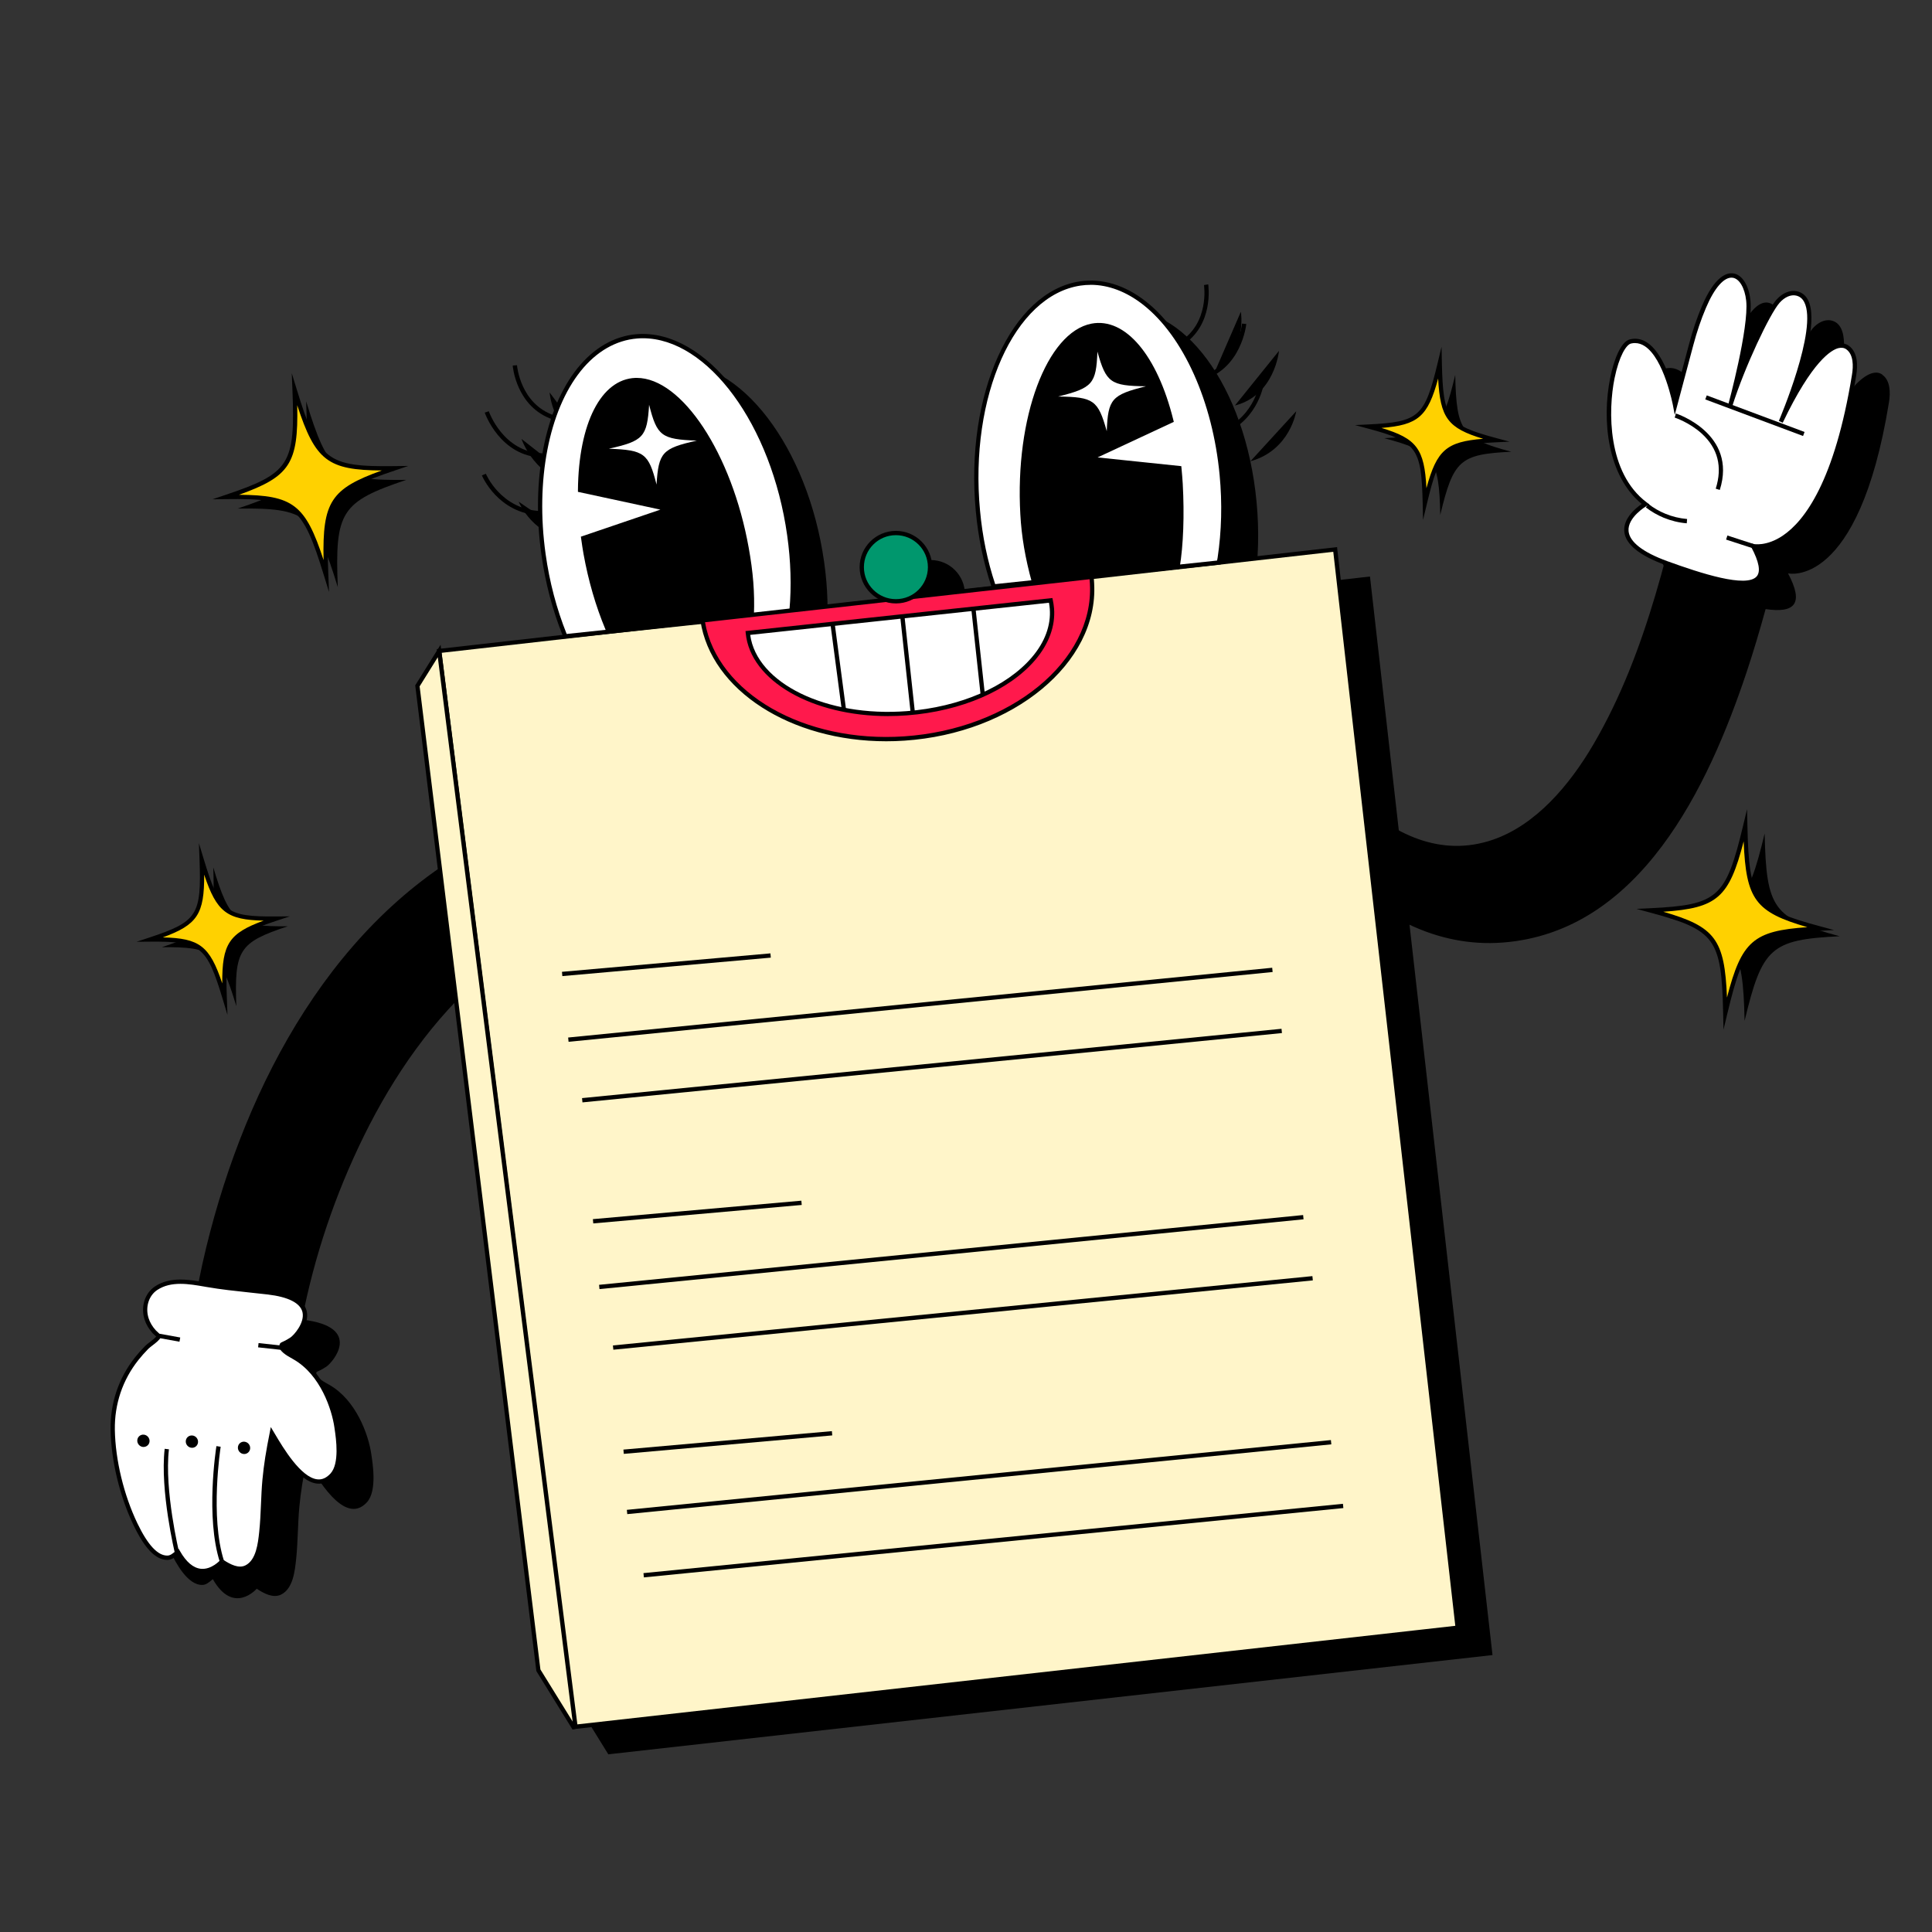 <?xml version="1.0" encoding="UTF-8"?>
<svg id="Capa_1" data-name="Capa 1" xmlns="http://www.w3.org/2000/svg" version="1.1" viewBox="0 0 500 500">
  <rect x="0" y="0" width="500" height="500" fill="#333333" stroke="none"/>
  <defs>
    <style>
      .cls-1 {
        fill: #fff5c9;
      }

      .cls-1, .cls-2, .cls-3, .cls-4, .cls-5, .cls-6 {
        stroke-width: 0px;
      }

      .cls-2 {
        fill: #00976d;
      }

      .cls-3 {
        fill: #000;
      }

      .cls-4 {
        fill: #ffd100;
      }

      .cls-5 {
        fill: #ff194c;
      }

      .cls-6 {
        fill: #fff;
      }
    </style>
  </defs>
  <g>
    <path class="cls-3" d="M87.42,151.95c-.79-19.54.84-22.08,17.73-27.76-17.82.23-20.2-1.63-25.92-20.33.79,19.54-.84,22.08-17.73,27.76,17.82-.23,20.2,1.63,25.92,20.33Z"/>
    <path class="cls-3" d="M456.69,215.7c-4.55,19.02-6.81,21.03-24.61,21.9,17.21,4.61,18.99,7.05,19.42,26.6,4.55-19.02,6.81-21.02,24.61-21.9-17.21-4.61-18.99-7.05-19.42-26.6Z"/>
    <path class="cls-3" d="M372.74,133.26c3.4-14.2,5.08-15.7,18.37-16.35-12.85-3.44-14.18-5.27-14.5-19.86-3.4,14.2-5.08,15.7-18.37,16.35,12.85,3.44,14.18,5.27,14.5,19.86Z"/>
    <path class="cls-3" d="M61.16,260.39c-.53-14.59.69-16.48,13.32-20.67-13.3.12-15.07-1.27-19.29-15.25.53,14.59-.69,16.48-13.32,20.67,13.3-.12,15.07,1.27,19.29,15.25Z"/>
    <path class="cls-3" d="M487.15,96.95c-2.88-2.08-8.94,1.73-17.29,19.2,0,0,13.44-31.17,4.06-33.21-1.78-.39-3.57.67-4.78,2.03-2.49,2.8-9.08,16.55-12.36,26.97,0,0,5.46-20.02,4.68-27.2-.78-7.19-6.27-10.54-11.47,1.7-1.34,3.16-2.42,6.43-3.3,9.75l-4.17,15.67s-3.43-18.46-11.56-16.48c-5.11,1.24-10.98,30.96,3.9,42.09,0,0-13.88,8.01,4.93,15.08-4.4,16.38-9.84,32.43-18.39,47.05-6.23,10.66-14.96,20.9-26.01,24.71-12.39,4.27-23.84-.43-33.29-8.63l-7.55-66.48-63.06,7.15s0-.03,0-.04l-8.38.94-37.91,4.24c2.7-1.51,4.52-4.4,4.52-7.71,0-4.88-3.96-8.84-8.84-8.84s-8.84,3.96-8.84,8.84c0,4.01,2.67,7.39,6.33,8.47l-24.5,2.74c.54-6.11.39-12.68-.58-19.51-4.17-29.75-21.81-52.79-39.37-51.43-17.58,1.39-28.41,26.62-24.24,56.39,1.04,7.46,2.95,14.5,5.48,20.84l.12.4,14.17-1.5-46.78,5.3-5.63,9.02,5.79,47.1c-32.31,22.3-51.33,60.81-60.45,98.23-.75,3.09-1.43,6.2-2.03,9.33-3.72-.6-7.68-.91-10.93,1.24-2.61,1.73-3.39,5.07-2.47,7.96.4,1.24,1.11,2.36,1.98,3.33.07.08,1.22,1.13,1.21,1.15-.43.96-2.37,2.1-3.15,2.9-.92.93-1.79,1.91-2.61,2.94-4.19,5.28-6.3,11.64-6.19,18.37.13,8.11,2.39,17.17,5.88,24.45,1.37,2.87,4.46,8.79,8.33,8.68.96-.03,1.71-.7,2.42-1.29.01.05.02.08.02.08v-.09c.08-.07.16-.14.24-.2,5.35,9.41,11.36,2.48,11.36,2.48.04.03.09.06.13.09,1.74,1.12,4.12,2.44,6.19,1.42,3.1-1.54,3.56-6.16,3.88-9.17.47-4.48.41-9.01.83-13.5.18-1.91.42-3.82.72-5.71.17-1.06.35-2.12.55-3.18.1-.55.22-1.07.62-3.19,2.43,4.05,9.73,17.22,15.58,10.89,2.73-2.96,1.48-10.19,1.17-12.35-.75-5.35-4.05-14.17-10.86-18.05-1.05-.6-3.6-1.89-3.4-3.04.11-.62.13-.08,2.58-1.66,1.65-1.06,9.68-10.31-6.07-12.17-.07,0-.13-.01-.2-.02,3.2-16.45,8.61-32.47,16.01-47.51,7.62-15.49,17.91-30.49,31.18-41.83l22.99,187.14,9.1,14.71.31-.07v.02s228.51-25.65,228.51-25.65l-21.48-189.01c7.43,3.5,15.53,5.27,24.15,4.61,35.56-2.73,53.21-40.42,63.07-69.91,1.81-5.42,3.43-10.89,4.94-16.39,7.54,1.13,10-1.37,5.8-9.24,0,0,18.22,4.32,26.12-44.25.41-2.5.37-5.63-1.68-7.12Z"/>
    <path class="cls-3" d="M152.29,115.05l-10.05-13.48s.71,10.34,10.05,13.48Z"/>
    <path class="cls-3" d="M149.34,124.86l-14.37-11.26s3.69,10.96,14.37,11.26Z"/>
    <path class="cls-3" d="M148.78,139.82l-14.55-9.99s3.83,9.49,14.55,9.99Z"/>
    <path class="cls-3" d="M266.17,158.77l58.28-6.19.22-1.14c1.01-6.73,1.24-14.01.53-21.51-2.81-29.92-19.19-52.1-36.64-49.56-17.42,2.57-29.29,28.91-26.48,58.81.65,7.05,2.07,13.64,4.09,19.59Z"/>
    <path class="cls-3" d="M321.14,80.68l-6.67,15.36c8.37-5.13,6.67-15.36,6.67-15.36Z"/>
    <path class="cls-3" d="M331,90.8l-11.4,14.15c10.34-2.66,11.4-14.15,11.4-14.15Z"/>
    <path class="cls-3" d="M335.46,106.43l-11.86,12.95c10.32-2.86,11.86-12.95,11.86-12.95Z"/>
  </g>
  <g>
    <g>
      <g>
        <path class="cls-4" d="M102.15,121.19c-16.89,5.67-18.52,8.22-17.73,27.76-5.72-18.7-8.1-20.56-25.92-20.33,16.89-5.67,18.52-8.22,17.73-27.76,5.72,18.7,8.1,20.56,25.92,20.33Z"/>
        <path class="cls-3" d="M85.15,153.21l-1.26-4.1c-5.66-18.49-7.79-20.17-25.38-19.94l-3.54.05,3.35-1.13c16.67-5.6,18.13-7.89,17.36-27.21l-.17-4.29,1.26,4.1c5.66,18.49,7.77,20.17,25.38,19.94l3.54-.05-3.35,1.13c-16.67,5.6-18.13,7.89-17.36,27.21l.17,4.29ZM61.85,128.05c13.98.09,17.2,2.53,21.89,16.89-.32-15.1,1.91-18.46,15.07-23.18-13.98-.09-17.2-2.53-21.89-16.89.32,15.1-1.91,18.47-15.07,23.18Z"/>
      </g>
      <g>
        <path class="cls-4" d="M471.11,240.31c-17.8.87-20.06,2.88-24.61,21.9-.43-19.55-2.21-21.99-19.42-26.6,17.8-.87,20.05-2.88,24.61-21.9.43,19.55,2.21,21.99,19.42,26.6Z"/>
        <path class="cls-3" d="M446.04,266.51l-.09-4.29c-.42-19.33-2.02-21.53-19.01-26.08l-3.42-.92,3.53-.17c17.57-.86,19.59-2.67,24.09-21.47l1-4.17.09,4.29c.43,19.33,2.02,21.53,19.01,26.08l3.42.92-3.53.17c-17.57.86-19.59,2.67-24.1,21.47l-1,4.17ZM430.46,235.96c13.43,3.89,15.87,7.11,16.48,22.2,3.79-14.62,6.86-17.25,20.8-18.21-13.43-3.89-15.87-7.1-16.48-22.2-3.79,14.62-6.85,17.25-20.8,18.21Z"/>
      </g>
      <g>
        <path class="cls-4" d="M387.11,113.91c-13.29.65-14.97,2.15-18.37,16.35-.32-14.59-1.65-16.41-14.5-19.86,13.29-.65,14.97-2.15,18.37-16.35.32,14.59,1.65,16.41,14.5,19.86Z"/>
        <path class="cls-3" d="M368.28,134.56l-.09-4.29c-.32-14.33-1.5-15.96-14.09-19.34l-3.42-.92,3.53-.17c13.02-.64,14.52-1.98,17.86-15.92l1-4.17.09,4.29c.32,14.33,1.5,15.96,14.09,19.34l3.42.92-3.53.17c-13.02.64-14.52,1.98-17.86,15.92l-1,4.17ZM357.52,110.75c9.11,2.75,11.11,5.38,11.64,15.59,2.68-9.87,5.19-12.02,14.67-12.78-9.11-2.75-11.11-5.38-11.64-15.59-2.68,9.87-5.19,12.02-14.67,12.78Z"/>
      </g>
      <g>
        <path class="cls-4" d="M71.48,237.72c-12.63,4.19-13.85,6.08-13.32,20.67-4.22-13.97-5.99-15.37-19.29-15.25,12.63-4.19,13.85-6.08,13.32-20.67,4.22,13.97,5.99,15.37,19.29,15.25Z"/>
        <path class="cls-3" d="M58.87,262.66l-1.24-4.11c-4.14-13.73-5.72-14.95-18.75-14.85l-3.54.03,3.36-1.11c12.37-4.1,13.46-5.79,12.94-20.12l-.16-4.29,1.24,4.11c4.15,13.73,5.75,14.96,18.75,14.86l3.54-.03-3.36,1.11c-12.37,4.1-13.46,5.79-12.94,20.12l.16,4.29ZM42.13,242.6c9.51.21,12.14,2.2,15.39,11.9-.06-10.23,1.78-12.97,10.71-16.24-9.51-.21-12.14-2.21-15.39-11.9.06,10.23-1.78,12.97-10.71,16.24Z"/>
      </g>
    </g>
    <g>
      <g>
        <g>
          <path class="cls-3" d="M438.7,113.2c-6.5,27.05-12.15,55.18-26.3,79.4-6.23,10.66-14.96,20.9-26.01,24.71-13.51,4.65-25.89-1.35-35.8-10.92-11.87-11.47-20.2-26.99-24.06-42.98-2.71-11.24-19.89-5.98-17.18,5.24,7.46,30.95,34.39,70.98,70.57,68.2,35.56-2.73,53.21-40.42,63.07-69.91,5.43-16.26,9.2-32.97,13.2-49.61,2.7-11.24-14.77-15.4-17.48-4.14Z"/>
          <g>
            <g>
              <path class="cls-6" d="M425.85,130.47s-14.14,8.15,5.41,15.26c19.55,7.11,28.95,7.75,22.45-4.41,0,0,18.22,4.32,26.12-44.25.41-2.5.37-5.63-1.68-7.12-2.88-2.08-8.94,1.73-17.29,19.2,0,0,13.44-31.17,4.06-33.21-1.78-.39-3.57.67-4.78,2.03-2.49,2.8-9.08,16.55-12.36,26.97,0,0,5.46-20.02,4.68-27.2-.78-7.19-6.27-10.54-11.47,1.7-1.34,3.16-2.42,6.43-3.3,9.75l-4.17,15.67s-3.43-18.46-11.56-16.48c-5.11,1.24-10.98,30.96,3.9,42.09Z"/>
              <path class="cls-3" d="M450.96,151.38c-4,0-10.4-1.68-19.9-5.13-6.81-2.48-10.41-5.41-10.7-8.71-.3-3.42,3.04-6.1,4.52-7.12-8.78-7.16-10.44-21.51-8.13-32.78.89-4.36,2.69-9.23,5.06-9.81,1.54-.38,3.03-.11,4.42.79,4.07,2.63,6.38,10.11,7.32,13.89l3.58-13.48c.95-3.58,2.04-6.8,3.33-9.82,3.36-7.9,6.53-8.69,8.13-8.45,2.26.33,3.99,3.04,4.41,6.9.43,3.94-.95,11.52-2.32,17.71,3.27-7.99,7.19-15.71,9.04-17.79,1.57-1.76,3.55-2.58,5.32-2.2,1.28.28,2.25,1.04,2.88,2.27,2.37,4.61-.54,15.28-3.2,22.98,4-6.8,7.73-10.86,10.77-11.63,1.12-.29,2.16-.12,2.99.48,2.33,1.69,2.32,5.1,1.91,7.66-4.54,27.92-12.54,38.48-18.46,42.43-3.18,2.12-5.84,2.42-7.25,2.39,1.87,3.79,2.13,6.38.8,7.92-.86.99-2.32,1.49-4.51,1.49ZM423.17,88.78c-.35,0-.71.04-1.08.13-1.22.3-3.06,3.22-4.24,8.96-1.71,8.35-1.88,24.51,8.33,32.16l.67.5-.73.42s-4.97,2.92-4.65,6.5c.25,2.79,3.69,5.47,9.97,7.76,8.69,3.16,20.54,7.01,23.19,3.96,1.08-1.25.61-3.8-1.41-7.58l-.58-1.08,1.2.28s3.28.7,7.53-2.16c5.71-3.84,13.45-14.19,17.92-41.64.37-2.25.41-5.23-1.46-6.58-.56-.41-1.26-.51-2.07-.31-1.77.45-6.72,3.23-14.39,19.3l-1.01-.46c.1-.24,10.17-23.77,6.58-30.75-.48-.93-1.18-1.49-2.13-1.7-1.36-.3-2.95.4-4.25,1.86-2.53,2.84-9.04,16.59-12.25,26.77l-1.06-.31c.05-.2,5.42-20,4.66-27-.36-3.29-1.75-5.67-3.47-5.93-2.17-.32-4.7,2.51-6.94,7.79-1.27,2.98-2.34,6.14-3.28,9.67l-4.8,18.04-.45-2.41c-.02-.12-2.31-12.15-7.33-15.4-.81-.52-1.62-.78-2.47-.78Z"/>
            </g>
            <rect class="cls-3" x="453.62" y="94.08" width="1.11" height="27.02" transform="translate(194.27 495.27) rotate(-69.49)"/>
            <path class="cls-3" d="M445.09,126.8l-1.06-.33c1.79-5.65.56-10.45-3.63-14.27-3.18-2.89-6.96-4.12-6.99-4.13l.33-1.06c.16.05,15.94,5.24,11.34,19.79Z"/>
            <path class="cls-3" d="M436.52,135.43c-2.07-.17-4.08-.67-6-1.46-1.63-.68-3.17-1.57-4.58-2.66l.68-.88c1.33,1.03,2.78,1.87,4.33,2.51,1.8.75,3.71,1.21,5.67,1.38l-.09,1.11Z"/>
            <rect class="cls-3" x="449.73" y="136.6" width="1.11" height="7.21" transform="translate(177.62 525.01) rotate(-71.97)"/>
          </g>
        </g>
        <g>
          <path class="cls-3" d="M126.87,216.86c-40.34,20.16-63.21,63.76-73.5,105.97-2.77,11.39-4.56,23.01-5.18,34.71-.26,4.84,2.66,9.41,7.74,10.07,4.53.59,9.81-2.87,10.07-7.74,1.33-25.29,7.99-50.21,19.16-72.93,10.68-21.73,26.62-42.51,48.68-53.53,10.29-5.14,3.4-21.74-6.98-16.56Z"/>
          <g>
            <g>
              <path class="cls-6" d="M72.85,348.31c-.2,1.15,2.36,2.44,3.4,3.04,6.8,3.88,10.1,12.71,10.86,18.05.3,2.16,1.56,9.4-1.17,12.35-5.85,6.33-13.15-6.84-15.58-10.89-.41,2.12-.52,2.64-.62,3.19-.2,1.06-.38,2.12-.55,3.18-.3,1.9-.54,3.8-.72,5.71-.42,4.49-.35,9.02-.83,13.5-.32,3.01-.78,7.63-3.88,9.17-2.08,1.03-4.45-.3-6.19-1.42-.04-.03-.09-.06-.13-.09,0,0-6.01,6.93-11.36-2.48-.79.63-1.61,1.47-2.68,1.5-3.87.11-6.95-5.81-8.33-8.68-3.48-7.28-5.75-16.33-5.88-24.45-.11-6.73,2.01-13.09,6.19-18.37.81-1.03,1.69-2.01,2.61-2.94.78-.79,2.71-1.93,3.15-2.9,0-.02-1.14-1.07-1.21-1.15-.86-.96-1.58-2.09-1.98-3.33-.92-2.89-.15-6.23,2.47-7.96,3.93-2.6,8.92-1.59,13.25-.84,5.2.9,10.45,1.31,15.69,1.93,15.75,1.86,7.72,11.11,6.07,12.17-2.45,1.58-2.47,1.04-2.58,1.66Z"/>
              <path class="cls-3" d="M52.45,407.14c-.18,0-.36,0-.55-.03-2.22-.22-4.23-1.78-5.98-4.63-.69.58-1.48,1.19-2.52,1.22-.04,0-.08,0-.13,0-2.97,0-5.82-2.94-8.72-9-3.58-7.49-5.8-16.71-5.93-24.68-.11-6.9,2.07-13.37,6.31-18.72.79-1,1.68-2,2.65-2.98.3-.31.74-.65,1.21-1,.57-.44,1.26-.97,1.63-1.42-.12-.12-.27-.25-.41-.38-.25-.24-.47-.44-.5-.48-.99-1.1-1.7-2.29-2.09-3.53-1.06-3.31.05-6.84,2.69-8.59,3.96-2.62,8.82-1.77,13.12-1.02l.53.09c3.64.63,7.37,1.03,10.99,1.41,1.56.17,3.12.33,4.68.51,5.93.7,9.28,2.53,9.95,5.43.81,3.48-2.68,7.14-3.64,7.76-1.23.79-1.88,1.07-2.22,1.22-.04.02-.07.03-.1.04,0,0,0,.01,0,.02h0c-.08.43.86,1.2,2.79,2.27l.34.19c7.32,4.18,10.44,13.57,11.13,18.46l.06.43c.41,2.81,1.38,9.4-1.38,12.38-1.28,1.39-2.73,2.01-4.32,1.84-4.6-.49-9.04-7.63-11.39-11.57-.08.43-.15.75-.2,1l-.15.76c-.2,1.05-.38,2.11-.55,3.17-.3,1.89-.54,3.79-.71,5.68-.2,2.11-.29,4.27-.37,6.36-.1,2.34-.2,4.77-.45,7.15-.34,3.22-.84,7.95-4.19,9.61-2.14,1.06-4.47-.02-6.49-1.29-.74.72-2.65,2.3-5.07,2.3ZM46.23,400.81l.32.56c1.63,2.88,3.47,4.43,5.45,4.63,2.77.27,4.99-2.22,5.01-2.25l.32-.36.4.26-.17.55.3-.47c1.82,1.17,3.91,2.25,5.65,1.39,2.8-1.39,3.26-5.75,3.57-8.64.26-2.43.36-4.84.46-7.17.09-2.1.18-4.28.38-6.41.18-1.9.42-3.84.72-5.75.17-1.07.36-2.13.55-3.2l.15-.78c.09-.47.23-1.17.47-2.42l.27-1.43,1.15,1.92c1.98,3.34,6.62,11.16,10.9,11.61,1.22.14,2.34-.36,3.39-1.49,2.39-2.59,1.45-9.04,1.09-11.47l-.06-.43c-.66-4.69-3.63-13.68-10.58-17.65l-.33-.19c-1.43-.8-3.59-2.01-3.34-3.43.1-.56.3-.69.76-.89.32-.14.91-.39,2.06-1.13.95-.61,3.79-3.86,3.16-6.58-.55-2.37-3.66-3.95-9-4.58-1.56-.18-3.11-.35-4.67-.51-3.63-.39-7.39-.78-11.06-1.42l-.53-.09c-4.09-.71-8.73-1.53-12.32.85-2.23,1.48-3.15,4.49-2.24,7.33.35,1.08.97,2.14,1.86,3.12.04.04.22.21.44.41,1,.93,1.04.97.86,1.35-.33.74-1.26,1.45-2.16,2.14-.43.33-.84.65-1.09.9-.94.95-1.8,1.93-2.57,2.9-4.08,5.15-6.18,11.38-6.08,18.02.13,7.81,2.31,16.87,5.83,24.21,2.69,5.62,5.3,8.43,7.81,8.36.71-.02,1.32-.52,1.96-1.06.13-.11.27-.22.4-.33l.51-.4Z"/>
            </g>
            <path class="cls-3" d="M56.91,404.29c-3.75-11.62-1.02-29.3-.9-30.04l1.1.17c-.03.18-2.81,18.17.86,29.53l-1.05.34Z"/>
            <path class="cls-3" d="M45.29,402.07c-.04-.16-3.92-16.32-2.67-27.12l1.1.13c-1.22,10.6,2.61,26.57,2.65,26.73l-1.08.26Z"/>
            <g>
              <g>
                <path class="cls-3" d="M62.38,375.36c-.38-.45-.33-1.1.1-1.46.43-.36,1.08-.29,1.46.16.38.45.33,1.1-.1,1.46-.43.36-1.08.29-1.46-.16Z"/>
                <path class="cls-3" d="M63.2,376.3c-.46,0-.92-.2-1.25-.59-.27-.33-.41-.74-.38-1.16.03-.43.22-.81.55-1.09.66-.55,1.67-.45,2.24.23.27.33.41.74.38,1.16-.03.43-.22.81-.55,1.09-.29.24-.64.36-.99.36ZM63.11,374.22c-.1,0-.2.03-.28.1-.09.08-.15.19-.15.31,0,.13.04.27.12.37.18.21.48.25.68.09.09-.08.15-.19.15-.31,0-.13-.04-.26-.12-.37-.1-.13-.25-.19-.4-.19Z"/>
              </g>
              <g>
                <path class="cls-3" d="M48.88,373.74c-.38-.45-.33-1.1.1-1.46.43-.36,1.08-.29,1.46.16s.33,1.1-.1,1.46c-.43.36-1.08.29-1.46-.16Z"/>
                <path class="cls-3" d="M49.71,374.69c-.46,0-.92-.2-1.25-.59-.27-.33-.41-.74-.38-1.16.03-.43.22-.81.55-1.09.67-.55,1.67-.45,2.24.23.27.33.41.74.38,1.16-.03.43-.22.81-.55,1.09-.29.24-.64.36-.99.36ZM49.62,372.61c-.1,0-.2.03-.28.1-.09.08-.15.19-.15.31,0,.13.04.27.12.37.18.21.48.25.68.09.09-.08.15-.19.15-.31,0-.13-.04-.27-.12-.37-.11-.12-.25-.19-.4-.19Z"/>
              </g>
              <g>
                <path class="cls-3" d="M36.34,373.53c-.38-.45-.33-1.1.1-1.46.43-.36,1.08-.29,1.46.16.38.45.33,1.1-.1,1.46-.43.36-1.08.29-1.46-.16Z"/>
                <path class="cls-3" d="M37.16,374.48c-.46,0-.92-.2-1.25-.59-.27-.33-.41-.74-.38-1.16.03-.43.22-.81.55-1.09.67-.56,1.67-.45,2.24.23.28.34.42.76.38,1.19-.04.42-.23.79-.55,1.05-.29.24-.64.36-.99.36ZM37.07,372.39c-.1,0-.2.03-.28.1-.09.08-.15.19-.15.31,0,.13.04.27.12.37.18.21.48.25.68.09.09-.07.14-.18.15-.3.01-.14-.03-.27-.12-.38-.1-.13-.25-.19-.4-.19Z"/>
              </g>
            </g>
            <rect class="cls-3" x="69.3" y="345.43" width="1.11" height="6.05" transform="translate(-284.13 379.91) rotate(-83.74)"/>
            <rect class="cls-3" x="43.31" y="343.48" width="1.11" height="5.45" transform="translate(-304.61 327.58) rotate(-79.72)"/>
          </g>
        </g>
      </g>
      <g>
        <g>
          <g>
            <polygon class="cls-1" points="113.66 168.48 345.54 142.2 377.24 421.26 148.74 446.91 113.66 168.48"/>
            <path class="cls-3" d="M148.26,447.52l-35.22-279.53.56-.06,232.43-26.34,31.83,280.16-.55.06-229.05,25.71ZM114.28,168.96l34.94,277.33,227.41-25.53-31.58-277.96-230.77,26.15Z"/>
          </g>
          <g>
            <polygon class="cls-1" points="113.66 168.48 108.03 177.5 139.33 432.25 148.43 446.96 148.93 446.85 113.66 168.48"/>
            <path class="cls-3" d="M148.16,447.59l-9.37-15.15v-.12s-31.33-254.95-31.33-254.95l6.56-10.51.2,1.55,35.33,278.87-1.38.31ZM139.86,432.06l8.34,13.48-34.9-275.45-4.7,7.54,31.26,254.44Z"/>
          </g>
          <g>
            <rect class="cls-3" x="153.37" y="313.13" width="54.16" height="1.11" transform="translate(-26.95 17.13) rotate(-5.06)"/>
            <rect class="cls-3" x="154.65" y="323.48" width="183.1" height="1.11" transform="translate(-30.76 25.86) rotate(-5.66)"/>
            <rect class="cls-3" x="158.24" y="339.22" width="181.91" height="1.11" transform="translate(-32.3 26.24) rotate(-5.66)"/>
            <rect class="cls-3" x="145.37" y="249.13" width="54.16" height="1.11" transform="translate(-21.34 16.17) rotate(-5.06)"/>
            <rect class="cls-3" x="146.65" y="259.48" width="183.1" height="1.11" transform="translate(-24.49 24.76) rotate(-5.66)"/>
            <rect class="cls-3" x="150.24" y="275.22" width="181.91" height="1.11" transform="translate(-26.02 25.13) rotate(-5.66)"/>
            <rect class="cls-3" x="161.27" y="372.77" width="54.16" height="1.11" transform="translate(-32.18 18.06) rotate(-5.06)"/>
            <rect class="cls-3" x="161.84" y="381.71" width="183.1" height="1.11" transform="translate(-36.47 26.86) rotate(-5.66)"/>
            <rect class="cls-3" x="166.14" y="398.15" width="181.91" height="1.11" transform="translate(-38.07 27.3) rotate(-5.66)"/>
          </g>
        </g>
        <g>
          <g>
            <g>
              <g>
                <g>
                  <path class="cls-6" d="M204.81,158.47c.59-6.24.45-12.98-.54-19.99-4.17-29.75-21.81-52.79-39.37-51.43-17.58,1.39-28.41,26.62-24.24,56.39,1.04,7.46,2.95,14.5,5.48,20.84l.12.4,58.55-6.21Z"/>
                  <path class="cls-3" d="M145.87,165.28l-.26-.84c-2.63-6.56-4.48-13.61-5.5-20.93-2.69-19.21.88-37.67,9.32-48.19,4.27-5.32,9.6-8.38,15.42-8.84,17.87-1.34,35.76,21.91,39.97,51.91.98,6.88,1.16,13.65.55,20.12l-.04.45-59.45,6.31ZM166.37,87.54c-.48,0-.96.02-1.44.06-5.5.43-10.57,3.35-14.64,8.42-8.26,10.29-11.74,28.43-9.09,47.34,1,7.23,2.84,14.19,5.45,20.71h0s57.65-6.11,57.65-6.11c.56-6.25.36-12.77-.58-19.41-4.01-28.61-20.57-51.01-37.34-51.01Z"/>
                </g>
                <g>
                  <path class="cls-3" d="M143.11,108.57c-9.58-3.23-10.42-13.86-10.42-13.97l1.11-.08c0,.1.81,10.01,9.67,13l-.35,1.05Z"/>
                  <path class="cls-3" d="M140.33,118.41c-10.94-.3-14.84-11.52-14.88-11.63l1.05-.35c.04.11,3.7,10.6,13.86,10.88l-.03,1.11Z"/>
                  <path class="cls-3" d="M139.75,133.37c-10.94-.51-15-10.24-15.04-10.34l1.03-.42c.04.09,3.84,9.17,14.06,9.65l-.05,1.11Z"/>
                </g>
                <g>
                  <path class="cls-3" d="M157.2,162.68c-2.43-5.82-4.38-12.42-5.63-19.4-.25-1.35-.43-2.7-.62-4.01l22.04-7.5-22.85-4.92c.15-16.4,5.58-28.18,14.36-28.49,11.51-.38,24.39,19.12,28.75,43.52,1.17,6.43,1.54,11.73,1.34,17.09l-37.37,3.71Z"/>
                  <path class="cls-3" d="M156.85,163.27l-.16-.38c-2.51-6.01-4.42-12.57-5.67-19.51-.23-1.28-.42-2.56-.59-3.81l-.1-.68,20.58-7-21.34-4.6v-.45c.17-17.33,6.01-28.73,14.89-29.04.11,0,.23,0,.34,0,11.68,0,24.61,19.58,28.97,43.98,1.14,6.28,1.56,11.59,1.35,17.21l-.02.48-38.26,3.8ZM151.56,139.65c.16,1.16.34,2.36.55,3.54,1.21,6.72,3.04,13.08,5.44,18.91l36.48-3.62c.17-5.36-.25-10.47-1.35-16.49-4.26-23.89-16.71-43.07-27.86-43.07-.11,0-.21,0-.32,0-8.04.28-13.56,11.31-13.81,27.49l24.37,5.25-23.5,7.99Z"/>
                </g>
              </g>
              <path class="cls-6" d="M180.34,114.03c-8.95,2-9.9,3.05-10.43,11.37-2.05-8.09-3.19-8.94-12.35-9.27,8.95-2,9.9-3.05,10.43-11.37,2.05,8.09,3.19,8.94,12.35,9.27Z"/>
            </g>
            <g>
              <g>
                <g>
                  <path class="cls-6" d="M315.45,145.58l.22-1.14c1.01-6.73,1.24-14.01.53-21.51-2.81-29.92-19.19-52.1-36.64-49.56-17.42,2.57-29.29,28.91-26.48,58.81.65,7.05,2.07,13.64,4.09,19.59l58.28-6.19Z"/>
                  <path class="cls-3" d="M256.78,152.37l-.14-.42c-2.09-6.16-3.48-12.8-4.11-19.72-2.83-30.15,9.26-56.8,26.95-59.41,5.77-.85,11.67.95,17.06,5.19,10.65,8.37,18.39,25.56,20.21,44.86.7,7.35.52,14.63-.53,21.65l-.3,1.57-.41.04-58.72,6.24ZM282.26,73.72c-.88,0-1.75.06-2.62.19-17.12,2.53-28.78,28.64-26.01,58.21.61,6.68,1.93,13.08,3.92,19.05l57.43-6.1.14-.74c1.03-6.9,1.21-14.09.52-21.36-1.78-19.01-9.37-35.91-19.79-44.1-4.33-3.4-8.98-5.16-13.6-5.16Z"/>
                </g>
                <g>
                  <path class="cls-3" d="M305.75,89.51l-.58-.95c7.94-4.87,6.43-14.7,6.42-14.79l1.09-.18c.02.11,1.65,10.65-6.93,15.92Z"/>
                  <path class="cls-3" d="M310.73,98.48l-.28-1.07c9.83-2.52,10.98-13.55,10.99-13.66l1.1.1c-.01.12-1.22,11.91-11.81,14.63Z"/>
                  <path class="cls-3" d="M314.75,112.92l-.29-1.07c9.86-2.73,11.45-12.41,11.46-12.5l1.1.17c-.02.1-1.72,10.48-12.26,13.4Z"/>
                </g>
                <g>
                  <path class="cls-3" d="M267.62,150.65c-1.44-5.18-2.66-11.07-3-17.59-1.39-24.74,6.66-46.58,17.95-48.75,8.62-1.64,16.63,8.63,20.57,24.57l-21.12,9.86,23.2,2.42c.12,1.32.25,2.68.32,4.05.39,7.08.26,15.31-.77,21.51l-37.14,3.94Z"/>
                  <path class="cls-3" d="M267.21,151.25l-.13-.45c-1.74-6.26-2.72-12.05-3.02-17.71-1.41-24.98,6.85-47.1,18.4-49.33,8.73-1.67,17.05,8.14,21.21,24.98l.11.44-19.72,9.2,21.66,2.26.07.76c.11,1.23.23,2.49.3,3.77.45,8.07.16,15.96-.78,21.63l-.07.42-38.03,4.03ZM284.31,84.69c-.55,0-1.1.05-1.64.16-11.03,2.12-18.88,23.74-17.5,48.18.29,5.45,1.22,11.02,2.86,17.02l36.25-3.85c.87-5.56,1.13-13.17.7-20.98-.06-1.2-.17-2.41-.28-3.57l-24.74-2.58,22.52-10.51c-3.71-14.62-10.83-23.87-18.17-23.87Z"/>
                </g>
              </g>
              <path class="cls-6" d="M296.58,99.97c-8.9,2.22-9.83,3.28-10.15,11.62-2.25-8.04-3.4-8.86-12.57-8.97,8.9-2.22,9.83-3.28,10.15-11.62,2.25,8.04,3.4,8.86,12.57,8.97Z"/>
            </g>
          </g>
          <g>
            <g>
              <path class="cls-5" d="M282.62,151.15c1.08,20.2-20.7,38.1-48.59,39.98-26.67,1.8-49.34-11.74-52.21-30.57l6.76-.75,85.5-9.56,8.38-.94c.08.59.12,1.23.15,1.84Z"/>
              <path class="cls-3" d="M229.35,191.84c-24.65,0-45.33-13.14-48.08-31.2l-.09-.57,7.34-.81,94.43-10.56.07.54c.08.59.12,1.21.15,1.82v.06c1.1,20.47-20.93,38.67-49.11,40.56-1.59.11-3.16.16-4.72.16ZM182.46,161.04c3.21,18.34,25.68,31.28,51.53,29.53,27.57-1.86,49.14-19.53,48.08-39.4v-.05c-.03-.4-.05-.81-.09-1.21l-99.52,11.13Z"/>
            </g>
            <g>
              <g>
                <path class="cls-6" d="M234.74,184.59c-21.57,1.66-39.93-7.64-41.21-20.78l78.38-8.43c.15.69.26,1.4.32,2.13,1.04,13.28-15.75,25.41-37.49,27.08Z"/>
                <path class="cls-3" d="M229.85,185.33c-19.58,0-35.66-9.08-36.86-21.46l-.05-.55,79.42-8.55.1.49c.16.77.27,1.49.33,2.2.36,4.58-1.34,9.2-4.9,13.37-6.75,7.89-19.12,13.23-33.1,14.3h0c-1.67.13-3.32.19-4.94.19ZM194.15,164.31c1.7,12.52,19.7,21.34,40.55,19.73h0c13.69-1.05,25.78-6.25,32.34-13.92,3.37-3.94,4.97-8.28,4.64-12.56-.04-.51-.11-1.03-.21-1.57l-77.32,8.32Z"/>
              </g>
              <rect class="cls-3" x="216.39" y="161.19" width="1.11" height="22.84" transform="translate(-20.75 29.92) rotate(-7.53)"/>
              <rect class="cls-3" x="234.32" y="159.09" width="1.11" height="25.74" transform="translate(-17.17 26.33) rotate(-6.19)"/>
              <rect class="cls-3" x="252.58" y="157.49" width="1.11" height="22.3" transform="translate(-16.74 28.33) rotate(-6.2)"/>
            </g>
          </g>
          <g>
            <path class="cls-2" d="M240.69,146.78c0,4.88-3.96,8.84-8.84,8.84s-8.84-3.96-8.84-8.84,3.96-8.84,8.84-8.84,8.84,3.96,8.84,8.84Z"/>
            <path class="cls-3" d="M231.86,156.17c-5.18,0-9.39-4.21-9.39-9.39s4.21-9.39,9.39-9.39,9.39,4.21,9.39,9.39-4.21,9.39-9.39,9.39ZM231.86,138.5c-4.57,0-8.28,3.71-8.28,8.28s3.71,8.28,8.28,8.28,8.28-3.71,8.28-8.28-3.71-8.28-8.28-8.28Z"/>
          </g>
        </g>
      </g>
    </g>
  </g>
</svg>